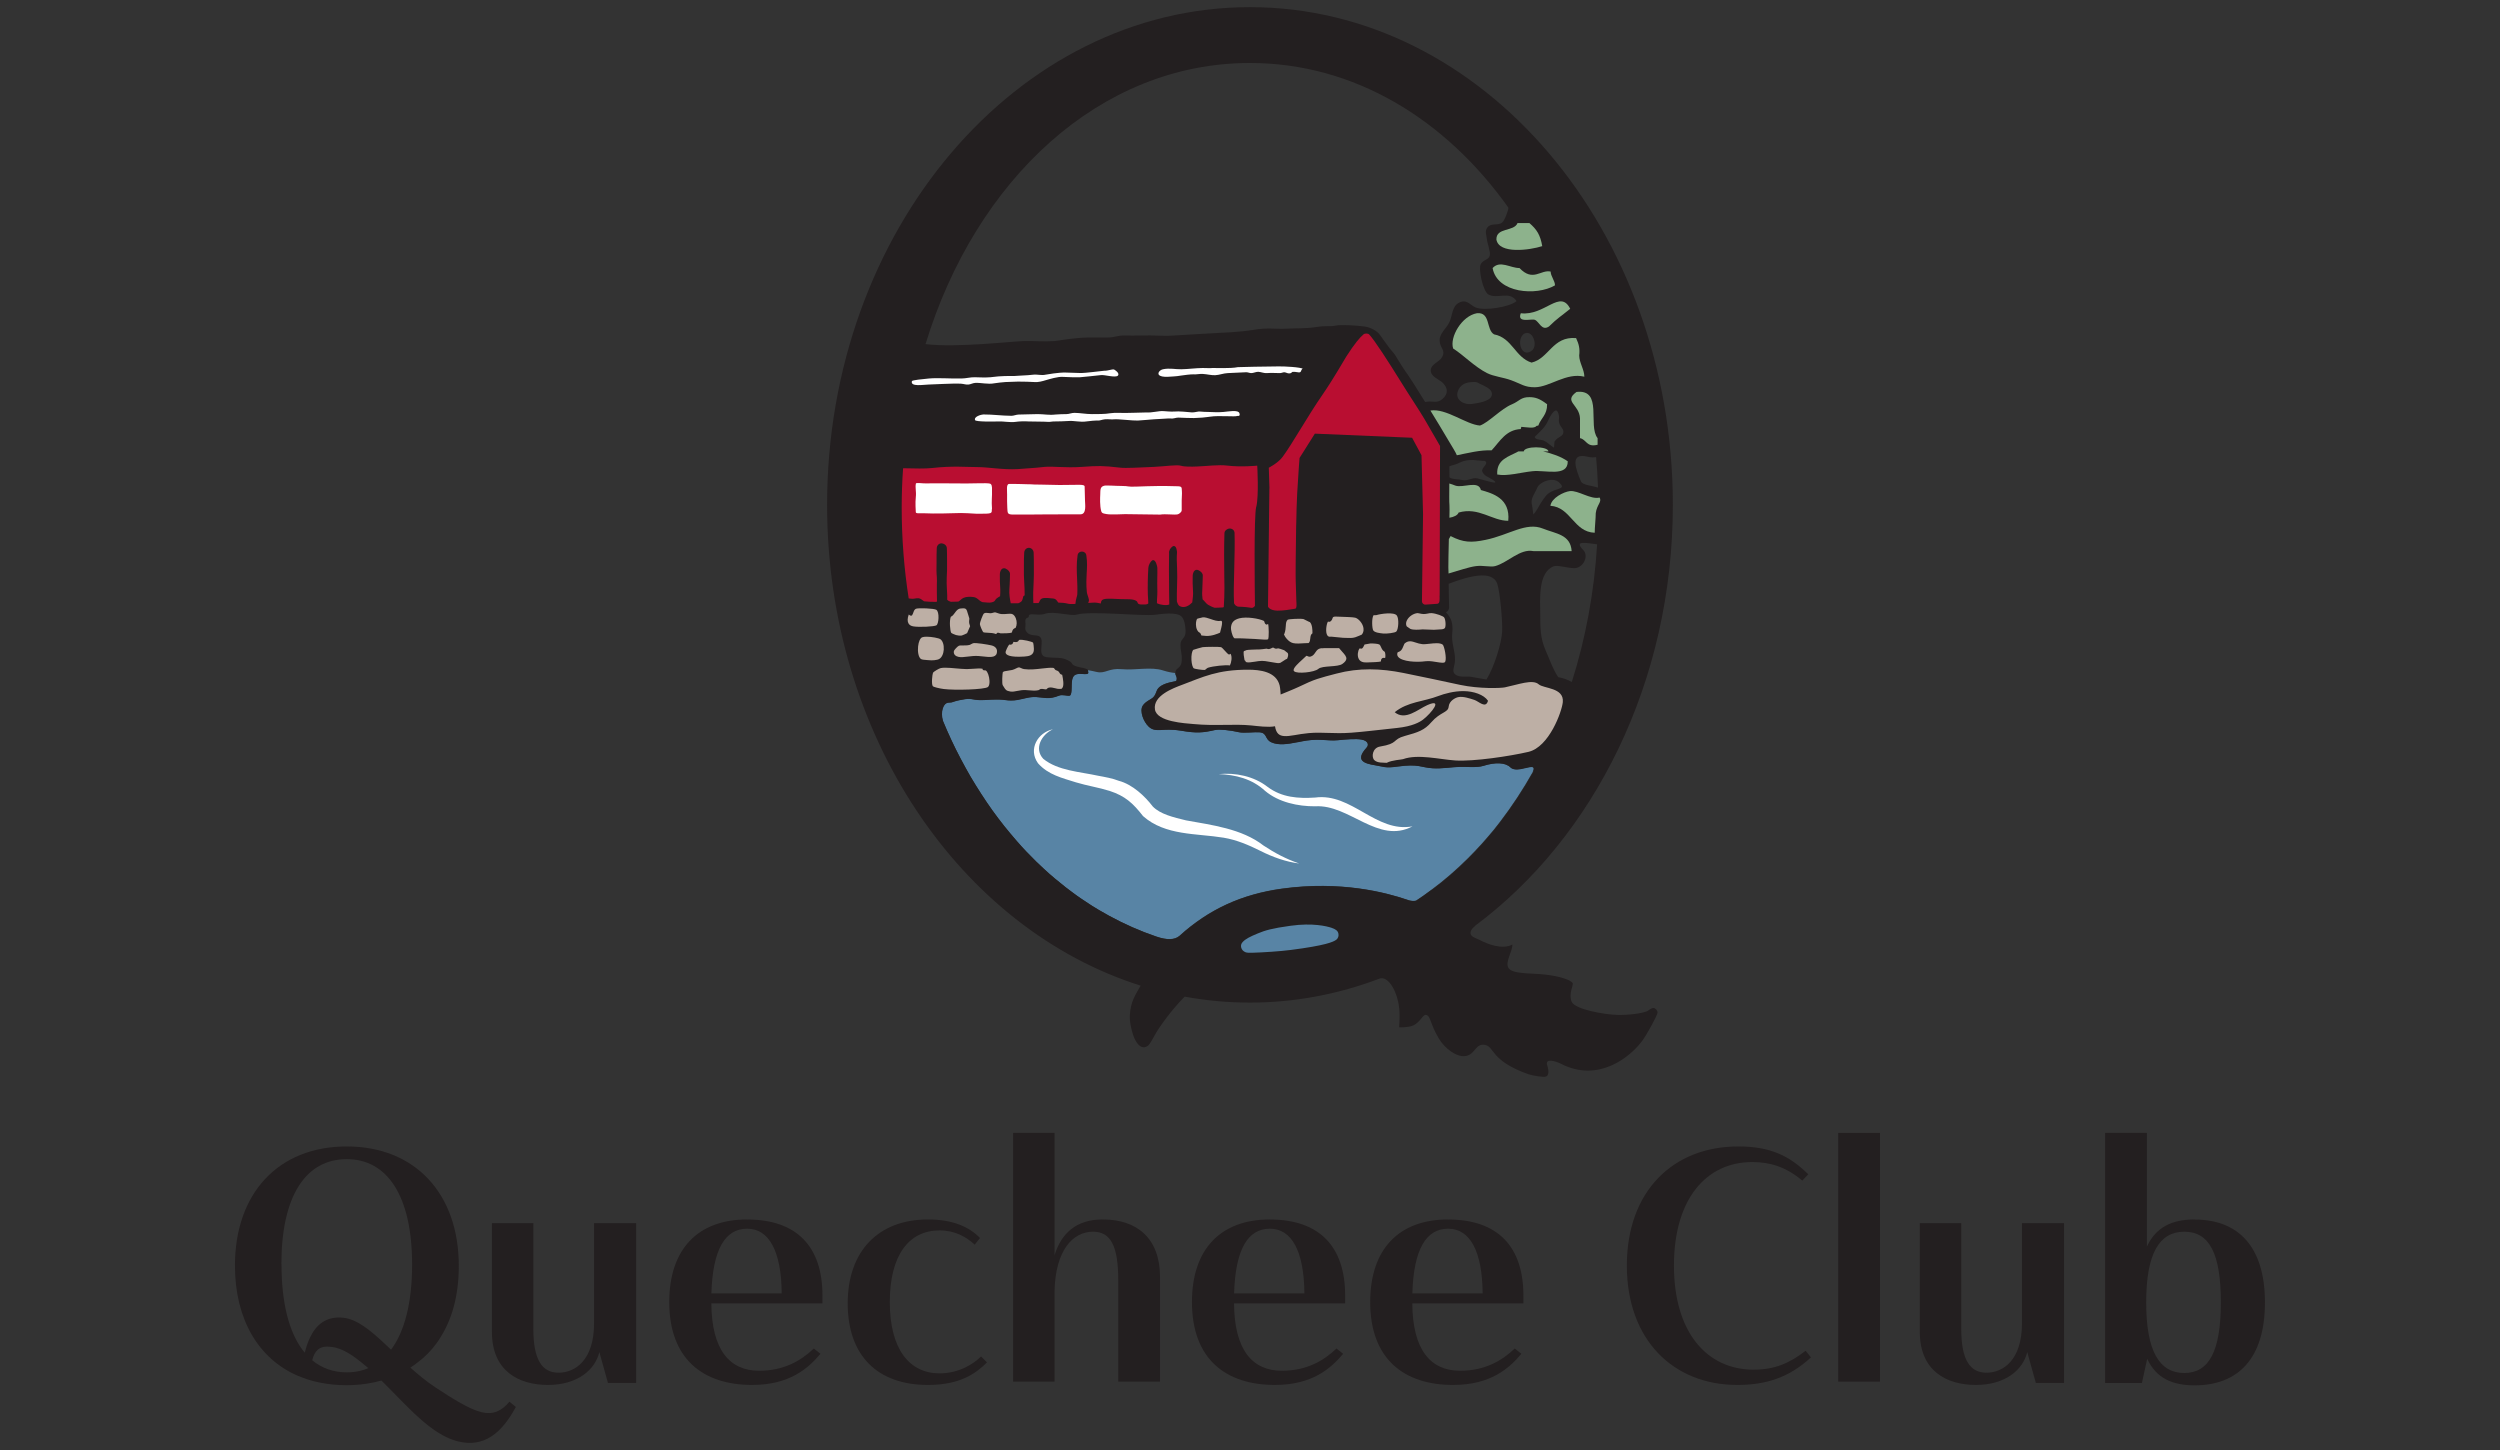 <?xml version="1.0" encoding="UTF-8"?><svg id="Layer_1" xmlns="http://www.w3.org/2000/svg" viewBox="0 0 500 290"><rect x="0" y="0" width="500" height="290" fill="#333333" stroke="none"/><defs><style>.cls-1{fill:#fff;}.cls-2{fill:#bdafa5;}.cls-3{fill:none;}.cls-4,.cls-5{fill-rule:evenodd;}.cls-4,.cls-6{fill:#b90e31;}.cls-5{fill:#8db28c;}.cls-7{fill:#231f20;}.cls-8{fill:#5884a5;}</style></defs><path class="cls-8" d="M302.07,153.47c-.98-1-3.04-1.07-5.43-.31-1.26,.4-3.38,.18-4.73,.2-1.48,.03-3.54,.4-5.4,.28-2.36-.13-2.74-.94-7.03-.34-2.56,.37-2.8,0-4.43-.25-2.3-.37-4.08-.98-1.77-3.51,.56-.61,.28-1.41-1.01-1.64-1.1-.2-3.16-.03-4.73,.13-1.99,.19-3.51-.34-6.25,.07-.56,.09-1.14,.19-1.73,.32-.04,0-.09,.01-.12,.01-1.84,.37-3.78,.69-5.23,0-1.33-.63-.72-1.87-2.39-1.99-.82-.07-3.07,.2-4,0-1.98-.45-4-.63-4.84-.45-2.43,.56-3.69,.67-6.82,.13-3.69-.61-5.03,.51-6.44-.8-1.05-.98-1.86-3.1-1.21-4.17,.59-.94,1.71-1.24,2.17-1.76,.75-.85,.38-1.55,1.58-2.27,1.27-.76,2.93-.78,3-1,.23-.79-.21-.95-.22-1.52-.64-.06-1.4-.18-2.43-.51-2.41-.79-5.55,0-8.23-.25-2.68-.26-3.28,.95-5.01,.56-.54-.13-1.16-.26-1.8-.37,.01,.01,.01,.03,.01,.04-.03,.26,.23,.6-.18,.69-.66,.16-1.21-.16-2.15,.09-.89,.23-.91,1.43-.94,2.14-.01,.42,.06,2.02-.4,2.12-.45,.12-1.42-.28-2.14,0-1.98,.8-2.93,.38-4.55,.28-1.79-.12-3.18,.72-5.05,.69-1.49-.01-1.23-.35-5.27-.1-2.25,.15-2.46-.41-3.95-.16-3.15,.53-1.96,.64-3.26,.69-1.05,.03-1.67,1.83-1.13,3.64,1.07,2.59,2.24,5.11,3.53,7.54,.34,.63,.67,1.24,1,1.86,.64,1.19,1.33,2.34,2.03,3.47,.35,.59,.72,1.16,1.08,1.71,.73,1.13,1.48,2.24,2.25,3.32,.78,1.07,1.57,2.14,2.39,3.16,.82,1.02,1.67,2.03,2.52,3.01,1.23,1.42,2.53,2.78,3.86,4.08,.51,.5,1.02,.98,1.55,1.46,.7,.66,1.42,1.29,2.15,1.9s1.48,1.21,2.22,1.8c.42,.34,.86,.67,1.3,.98,.57,.44,1.16,.85,1.76,1.26,.51,.35,1.04,.7,1.57,1.04,.44,.31,.89,.59,1.35,.85,.37,.23,.75,.47,1.13,.67,.51,.31,1.02,.6,1.55,.88,3.03,1.65,6.19,3.06,9.48,4.17,2.11,.72,3.64,.67,4.6-.15,5.88-5.33,12.48-8.33,20.49-9.44,11.77-1.62,20.81,.76,25.16,2.25l.25,.09c.51,.13,.97,.16,1.42,.06,.98-.64,1.96-1.33,2.91-2.05l.22-.16c2.56-1.9,4.98-4.01,7.26-6.28,.45-.45,.91-.92,1.35-1.38,.44-.47,.86-.92,1.29-1.39,.01-.01,.03-.03,.04-.04,.44-.48,.86-.97,1.27-1.45,.86-.98,1.68-1.99,2.46-3.03,2.39-3.12,4.57-6.44,6.54-9.94,.01-.06,.01-.09,.04-.16,.91-2.21-3.13,.61-4.55-.8Z"/><path class="cls-7" d="M330.71,201.61c-.5-.04-.92,.47-1.33,.64-1.04,.42-3.51,.79-5.94,.73-2.44-.06-8.42-1.07-9.1-2.62-.7-1.55,.42-3.38,.19-3.75-.38-.59-2.41-1.36-5.65-1.71-2.85-.31-6.66-.03-7.26-1.45-.53-1.26,.92-3.25,.85-4.54-1.96,1.07-4.95-.07-6.47-.89-.5-.25-.95-.38-1.41-.66-.86-.54-.48-1.46,.35-2.09,.09-.07,.1-.1,.1-.13,23.72-17.65,39.53-48.77,39.53-84.17,0-54.88-37.95-99.54-84.58-99.54s-84.57,44.65-84.57,99.54c0,45.99,26.65,84.78,62.71,96.16-.94,1.7-2.06,3.13-2.17,6.09-.04,1.51,.57,3.92,1.17,4.92,.45,.78,1.24,1.83,2.41,1.04,.44-.29,1.05-1.51,1.38-2.09,.86-1.61,3.53-5.3,6.02-7.76,4.26,.78,8.61,1.19,13.04,1.19,9,0,17.68-1.68,25.83-4.76h.01c1.76-.79,3.89,2.61,4.08,6.67,.06,1.3-.07,3.04-.07,3.04,0,0,1.81,.07,2.82-.38,1.39-.64,1.95-2.22,2.53-2.12,1.01,.19,.72,1.62,2.61,4.77,1.16,1.93,3.56,3.82,5.43,3.45s1.87-2.59,3.81-2.2c1.93,.4,1.01,3.15,8.69,5.87,.72,.25,3.13,.66,3.45,.45,.89-.28,.39-1.87,.26-2.3-.42-1.43,1.73-.79,2.77-.25,7.51,3.86,13.89-1.38,16.28-4.64,.92-1.26,2.99-5.01,3.04-5.62-.03-.45-.44-.88-.83-.91Zm-13.26-110.28c.73,.18,1.3,.18,1.77,.09,.18,2.02,.31,4.05,.38,6.1-1.13-.38-3.09-.48-3.41-1.24-1.04-2.47-2.31-5.81,1.26-4.95Zm-.81,18.66c-1.95-1.98,.56-1.39,2.78-1.13-.57,9.57-2.3,18.85-5.06,27.54-.86-.5-1.77-.79-2.71-.97-1.07-1.54-1.7-3.5-2.47-5.22-1.13-2.53-1.13-4.62-1.13-7.38s-.53-8.33,2.69-9.57c.73-.29,2.74,.35,4.1,.37,1.73,.04,3.04-2.37,1.8-3.64Zm-9.97-7.11l-.25-1.79c-.41-1.35,.48-2.24,1.04-3.56,.51-1.19,3.09-2.17,4.29-1.1,1.77,1.58-.51,1-2.2,2.36-.48,.4-1.16,1.45-1.46,1.93-.38,.61-.86,1.65-1.42,2.15Zm.66-15.88c.23-.23,.47-.48,.72-.72,.73-.72,1.2-1.3,1.62-2.25,.19-.44,.97-2.01,1.58-1.93,.35,.04,.63,1.14,.56,1.52-.25,1.39,.7,1.87,.83,2.46,.26,1.32-1.05,1.1-1.74,2.24l-.1,1.21c-.72-.4-1.27-1.04-1.99-1.39-.45-.23-1.36-.15-1.73-.5-.26-.26-.04-.37,.25-.64Zm-2.56-20.23c1.73-1,2.85,2.22,1.68,3.28-2.11,1.79-3.29-2.01-1.68-3.28ZM250,12.6c20.75,0,39.05,11.17,51.68,28.93-.01,.19-.03,.35-.07,.48-.2,.63-.67,2.06-1.17,2.49-.85,.69-2.2,.04-2.93,.95-.6,.73-.22,1.52-.15,2.3,.07,.79,.79,2.68,.6,3.34-.25,.94-1.29,.82-1.79,1.7-.57,.97,.45,5.46,1.46,6.07,1.79,1.08,4.26-.8,5.68,1.36-1.36,1.2-6.43,1.99-8.15,1.29-1.17-.48-1.77-1.77-3.35-.97-1.43,.72-1.33,2.62-1.92,3.88-.57,1.26-1.98,2.2-1.96,3.66,0,1.54,1.27,1.89,.5,3.32-.53,1-2.18,1.36-2.28,2.61-.1,1.33,1.79,1.9,2.43,2.58,1.01,1.04,1.1,2.15-.07,3.19-1.08,.95-1.86,.4-3.1,.56-.15,.01-.26,.04-.38,.06-1.73-2.81-3.19-5.09-3.38-5.33-.45-.54-2.24-3.37-2.42-3.72-.25-.51-.88-1.13-1.29-1.68-.47-.66-1.65-2.22-1.86-2.56-.57-.94-2.03-1.65-3.18-1.81-1.77-.23-4.68-.4-5.8-.18-1.39,.28-1.51-.09-4.08,.32-1.77,.28-3.95,.19-5.55,.29-2.41,.13-3.97-.25-6.72,.23-2.75,.48-6.7,.6-6.7,.6l-9.26,.54c-2.09,.19-4.04-.1-6.57,0-1.17,.04-2.36,.01-3.29,0-1.45-.01-1.92,.34-3.07,.4-1.14,.04-4.16-.1-6.37,.12-2.2,.2-3.85,.53-4.6,.59-1.98,.15-3.7-.03-5.96,0-2.2,.01-13.64,1.39-19.82,.61,10.05-32.89,34.89-56.22,64.88-56.22Zm40.45,114.06c.18-1.89-.1-3.01-1.26-4.19,.37-.18,.63-.54,.63-.98,0,0-.04-2.44-.09-4.73,3.86-1.48,8.75-2.88,9.72,0,.59,1.74,1.08,7.74,.98,9.56-.13,2.33-1.54,6.98-3.13,9.57-1.17-.15-2.62-.48-3.15-.54-1.08-.12-2.3,.2-3.16-.51-.69-.59-.03-1.64,.01-2.72,.07-1.98-.75-3.41-.56-5.46Zm5.2-34.57c.67,.1,1.29,.09,1.29,.09,1,.51-.81,1.41-.48,2.14,.41,.92,1.19,1.05,1.95,1.55,2.25,1.45-1.87,.04-2.96-.2-.98-.22-1.98,.6-2.96,.34-.78-.2-1.76-.09-2.44-.44-.07-.03-.1-.07-.16-.12,0-.8-.02-1.54-.02-2.17,.31-.19,.73-.23,1.3-.42,.86-.28,1.76-1.16,4.48-.76Zm-3.89-14.27c.69-1.3,2.09-1.45,3.41-1.41l.38,.12c.94,.59,3.15,1.14,2.8,2.56-.32,1.23-2.93,1.55-3.97,1.7-1.76,.23-3.7-.97-2.62-2.97Zm-5.39,100.12l-.22,.16c-.95,.72-1.93,1.4-2.91,2.05-.45,.1-.91,.07-1.42-.06l-.25-.09c-4.35-1.49-13.39-3.88-25.16-2.25-8.01,1.11-14.61,4.11-20.49,9.44-.95,.82-2.49,.86-4.6,.15-3.29-1.11-6.45-2.52-9.48-4.17-.53-.28-1.04-.57-1.55-.88-.38-.2-.76-.44-1.13-.67-.45-.26-.91-.54-1.35-.85-.53-.34-1.05-.69-1.57-1.04-.6-.41-1.19-.82-1.76-1.26-.44-.31-.88-.64-1.3-.98-.75-.59-1.49-1.19-2.22-1.8s-1.45-1.24-2.15-1.9c-.53-.48-1.04-.97-1.55-1.46-1.33-1.3-2.63-2.66-3.86-4.08-.85-.98-1.7-1.99-2.52-3.01-.82-1.02-1.61-2.09-2.39-3.16-.78-1.08-1.52-2.2-2.25-3.32-.37-.56-.73-1.13-1.08-1.71-.7-1.13-1.39-2.28-2.03-3.47-.32-.61-.66-1.23-1-1.86-1.29-2.43-2.46-4.95-3.53-7.54-.54-1.81,.07-3.62,1.13-3.64,1.3-.04,.12-.16,3.26-.69,1.49-.25,1.7,.31,3.95,.16,4.04-.25,3.78,.09,5.27,.1,1.87,.03,3.26-.8,5.05-.69,1.62,.1,2.58,.53,4.55-.28,.72-.28,1.68,.12,2.14,0,.45-.1,.38-1.7,.4-2.12,.03-.7,.04-1.9,.94-2.14,.94-.25,1.49,.07,2.15-.09,.41-.09,.15-.42,.18-.69,0-.01,0-.03-.01-.04-.09-.6-2.9-.48-3.26-1.42-.15-.37-1.14-.75-1.42-.85-.91-.31-1.6-.18-3.22-.31-.67-.06-1.14-.12-1.38-.79-.2-.56,.06-1.95,0-2.55-.18-1.64-1.79-.63-2.81-1.54-.79-.72-.29-1.24-.45-2.21-.07-1.1,.75-.67,.69-1.11-.1-.89,1.82-.01,3.26-.53,1.67-.59,5.06,.51,6.28,.18,2.91-.82,13.08,.37,15.82,.01,.86-.1,4.36-.67,5.27,.45,.51,.63,.69,1.77,.73,2.75,.07,1.61-1.02,1.57-1.02,2.71,0,1.71,.31,1.51,.25,3.22-.04,1.57-1.08,1.46-1.24,2.2-.03,.13-.04,.25-.03,.35,.01,.57,.45,.73,.22,1.52-.07,.22-1.73,.23-3,1-1.2,.72-.83,1.42-1.58,2.27-.45,.51-1.58,.82-2.17,1.76-.64,1.07,.16,3.19,1.21,4.17,1.4,1.32,2.75,.19,6.44,.8,3.13,.54,4.39,.42,6.82-.13,.85-.18,2.87,0,4.84,.45,.92,.2,3.18-.07,4,0,1.67,.12,1.05,1.36,2.39,1.99,1.45,.69,3.38,.37,5.23,0,.03,0,.07-.01,.12-.01,.59-.13,1.17-.23,1.73-.32,2.74-.41,4.26,.12,6.25-.07,1.57-.16,3.63-.34,4.73-.13,1.29,.23,1.57,1.02,1.01,1.64-2.31,2.53-.53,3.15,1.77,3.51,1.64,.25,1.87,.61,4.43,.25,4.29-.6,4.67,.2,7.03,.34,1.86,.12,3.92-.25,5.4-.28,1.35-.03,3.47,.19,4.73-.2,2.39-.76,4.45-.69,5.43,.31,1.42,1.42,5.46-1.41,4.55,.8-.03,.07-.03,.1-.04,.16-1.98,3.5-4.16,6.82-6.54,9.94-.78,1.04-1.6,2.05-2.46,3.03-.41,.48-.83,.97-1.27,1.45-.01,.01-.03,.03-.04,.04-.42,.47-.85,.92-1.29,1.39-.44,.45-.89,.92-1.35,1.38-2.28,2.27-4.7,4.38-7.26,6.28Z"/><path class="cls-8" d="M267.22,187.97c-.57,.42-2.14,1.13-9.07,2.02-2.12,.28-5.63,.5-7.69,.56-.6,.02-1.12,0-1.37-.11-.43-.18-.76-.5-.86-.97-.09-.38,.01-.76,.31-1.07,.56-.61,1.46-1.07,3.01-1.71,1.45-.61,2.91-1.04,6.59-1.54,4.42-.61,7.17,.09,8.14,.4,.86,.29,1.26,.6,1.39,1.11,.13,.5-.03,1-.44,1.32Z"/><g><path class="cls-5" d="M314.32,110.22h-7.65c-2.68-.53-5.09,2.3-7.64,3-.89,.25-2.42-.18-3.82,0-1.43,.18-3.42,.88-5.5,1.48-.03-.47-.03-.88-.04-1.19-.01-.89,.04-3.25,.1-5.69h0c.13-.19,.25-.4,.35-.61,2.55,1.32,4.14,1.35,7,.76,4.74-.98,8.08-3.63,11.47-2.25,2.58,1.04,5.53,1.16,5.74,4.51Z"/><path class="cls-5" d="M309.42,80.85c.03,2.15-1.23,2.75-1.76,4.26-.1,.03-.22,.04-.34,.06-.44,.6-1.87,.28-3.04,.2-.06,.12-.12,.26-.12,.44-3,.15-4.19,2.49-5.84,4.26-2.3-.1-4.65,.53-6.94,.98h-.01c-.23-.61-.98-1.76-1.84-3.22-1-1.7-2.24-3.76-3.45-5.72,3.13-.51,7.14,2.8,9.91,3,1.74-.6,4.23-3.37,6.42-4.26,1.46-.61,1.74-1.45,3.5-1.42,1.16,.01,2.03,.29,3.51,1.42Z"/><path class="cls-5" d="M301.66,104.16c-3.22,.03-5.91-2.82-9.94-1.65-.18,.54-.94,.89-1.84,1.04,.03-1.29,.04-2.25,.01-2.49-.07-.67-.04-2.5-.03-4.36,.42,.12,.82,.26,1.21,.42,1.54,.54,4.64-1.13,5.11,.89,2.31,.66,5.91,1.64,5.47,6.15Z"/></g><g><path class="cls-7" d="M118.81,264.72c0,7.23-3.72,9.82-7.1,9.82s-5.04-2.72-5.04-8.76v-21.16h-8.29v21.76c0,7.83,5.37,10.61,11.21,10.61s9.42-2.98,10.28-6.57l1.72,6.17h5.64v-31.97h-8.42v20.1Z"/><path class="cls-7" d="M149.44,243.89c-9.82,0-15.59,5.9-15.59,16.52,0,11.41,6.77,16.58,16.58,16.58,7.5,0,11.21-3.32,13.66-6.23l-1.33-1.06c-2.65,2.52-6.04,4.45-10.94,4.45-5.9,0-9.49-4.18-9.55-13.47h22.22v-1.59c0-9.68-5.04-15.19-15.06-15.19Zm-7.16,14.79c.27-8.89,2.78-12.94,7.16-12.94s6.83,4.51,6.9,12.94h-14.06Z"/><path class="cls-7" d="M187.91,274.67c-6.03,0-9.95-4.84-9.95-14.26s3.85-14.33,9.95-14.33c3.12,0,5.37,1.33,7.03,2.85l1.06-1.33c-2.12-2.19-5.37-3.71-10.41-3.71-9.88,0-16.05,6.3-16.05,16.78s5.97,16.32,16.05,16.32c6.3,0,9.49-2.19,11.81-4.51l-1.19-1.19c-1.53,1.53-4.45,3.38-8.29,3.38Z"/><path class="cls-7" d="M220.53,243.89c-5.37,0-8.29,2.85-9.62,7.16v-24.48h-8.29v49.75h8.29v-18.17c.2-8.09,3.65-11.81,7.7-11.81,3.45,0,5.04,2.72,5.04,9.68v20.3h8.36v-20.89c0-7.76-4.58-11.54-11.47-11.54Z"/><path class="cls-7" d="M253.98,243.89c-9.82,0-15.59,5.9-15.59,16.52,0,11.41,6.77,16.58,16.58,16.58,7.5,0,11.21-3.32,13.66-6.23l-1.33-1.06c-2.65,2.52-6.04,4.45-10.94,4.45-5.9,0-9.49-4.18-9.55-13.47h22.22v-1.59c0-9.68-5.04-15.19-15.06-15.19Zm-7.16,14.79c.27-8.89,2.78-12.94,7.16-12.94s6.83,4.51,6.9,12.94h-14.06Z"/><path class="cls-7" d="M289.63,243.89c-9.82,0-15.59,5.9-15.59,16.52,0,11.41,6.77,16.58,16.58,16.58,7.5,0,11.21-3.32,13.66-6.23l-1.33-1.06c-2.65,2.52-6.04,4.45-10.94,4.45-5.9,0-9.49-4.18-9.55-13.47h22.22v-1.59c0-9.68-5.04-15.19-15.06-15.19Zm-7.16,14.79c.27-8.89,2.78-12.94,7.16-12.94s6.83,4.51,6.9,12.94h-14.06Z"/><path class="cls-7" d="M350.78,273.94c-9.49,0-15.99-7.56-15.99-20.83s6.43-20.7,15.66-20.7c3.51,0,6.7,.93,10.01,3.71l1.2-1.26c-3.71-3.65-7.5-5.57-14-5.57-13,0-22.29,8.89-22.29,23.82s9.35,23.88,22.09,23.88c5.71,0,10.35-1.46,14.73-5.51l-1.06-1.33c-3.25,2.52-6.24,3.78-10.35,3.78Z"/><rect class="cls-7" x="367.64" y="226.58" width="8.36" height="49.75"/><path class="cls-7" d="M404.39,264.72c0,7.23-3.72,9.82-7.1,9.82s-5.04-2.72-5.04-8.76v-21.16h-8.29v21.76c0,7.83,5.37,10.61,11.21,10.61s9.42-2.98,10.28-6.57l1.72,6.17h5.64v-31.97h-8.42v20.1Z"/><path class="cls-7" d="M438.93,243.89c-4.51,0-7.76,1.53-9.55,5.44v-22.75h-8.36v50.02h7.36l1.06-4.84c1.79,3.85,4.98,5.31,9.49,5.31,8.69,0,14.06-5.37,14.06-16.58s-5.37-16.58-14.06-16.58Zm-2.06,30.71c-4.98,0-7.63-4.31-7.63-14.13s2.65-14.13,7.63-14.13,7.3,4.31,7.3,14.13-2.39,14.13-7.3,14.13Z"/><path class="cls-7" d="M96.26,282.42c-2.36-.56-5.7-2.65-9.17-4.94-1.8-1.19-3.45-2.56-5.01-3.95,.73-.48,1.24-.88,1.52-1.1,1.34-1,2.58-2.25,3.67-3.72v-.02c.27-.33,.51-.69,.73-1.07,2.27-3.52,3.76-8.24,3.76-14.45,0-14.45-8.75-23.88-22.42-23.88s-22.35,9.37-22.35,23.82c0,10.71,4.67,18.65,12.6,22.06,.56,.22,1.14,.45,1.71,.65,1.42,.47,4.3,1.22,7.94,1.22,2.75,0,5.09-.38,7.05-.93,5.14,5.06,9.92,10.87,15.35,12.18,5.12,1.25,8.68-1.6,11.53-6.9l-1.29-1.05c-1.6,1.94-3.34,2.65-5.63,2.09Zm-39.98-29.58c0-13.8,4.96-21.01,13.07-21.01s13.07,7.35,13.07,21.08c0,7.67-1.51,13.39-4.21,17.03-.38-.36-.78-.74-1.15-1.09-2.96-2.78-5.63-4.99-8.37-5.3-3.41-.38-5.5,1.38-6.74,4.07-.42,.89-.74,1.89-.99,2.92-.18-.22-.36-.42-.52-.65-2.67-3.63-4.14-9.35-4.14-17.05Zm15.87,21.3c-.89,.22-1.83,.33-2.8,.33-2.67,0-4.99-.83-6.91-2.42,.25-.97,.61-1.69,1.16-2.14,.6-.51,1.47-.69,2.69-.53,2.38,.27,4.59,1.91,6.81,3.78,.16,.13,.31,.27,.49,.4,.02,.02,.05,.04,.07,.07-.49,.21-.99,.38-1.52,.51Z"/></g><path class="cls-6" d="M251.24,101.35c-.48,1.95-.29,16.73-.25,19.79-.09,.2-.29,.35-.56,.44h-.01c-.59-.1-1.57-.22-2.85-.25-.26-.1-.47-.23-.57-.38-.09-.1-.13-.2-.19-.29-.1-1.68-.04-4.24,.04-6.94,.06-2.49,.13-5.08,.06-7.13-.01-.44-.34-.89-1-.89h-.01c-.57,.07-1.02,.51-1.01,.95-.1,2.85-.06,5.78-.03,8.62l.03,2.3c.01,1.27-.06,2.56-.13,3.81-.03,.04-.07,.07-.12,.1-.64,.04-1.2,.07-1.71,.07h-.01c-.51-.16-1.01-.42-1.33-.61-.42-.28-.69-.76-1.07-1.07-.07-.56-.12-1.13-.07-1.64,.04-.7,.06-1.27,.07-1.9,.01-.37,.03-.75,.04-1.2,.01-.44-.31-.82-.89-1.1-.1-.04-.21-.07-.31-.07-.59,0-.81,.72-.82,1.16-.03,1.11-.01,1.95,.06,3.06,.06,.63-.03,1.48-.15,2.31-.6,.61-1.49,1.19-2.4,.78-.45-.2-.54-.64-.67-1v-.03c-.03-1,0-1.99,.03-2.97,.04-1.19,.07-2.41,.01-3.62-.07-1.17-.09-2.22-.01-3.28-.1-.97-.41-1.17-.64-1.17-.1,0-.2,.03-.31,.13-.37,.26-.72,.82-.64,1.3-.04,2.14-.04,4.33,0,6.53v1.04c.03,.94,.04,1.84,.04,2.69-.61,.28-1.89,.04-2.34-.18-.04-.03-.1-.06-.13-.1,0-.51,.03-1.08,.07-1.65,.03-.45,.01-.92,0-1.39-.01-.31-.01-.6-.01-.89,0-.4,0-.8,.01-1.2,.01-.63,.03-1.27,.01-1.92-.01-.26-.28-1.54-.83-1.54l-.13,.03-.06,.03c-.42,.28-.76,1-.78,1.48-.12,1.87-.15,3.78-.1,5.4l.06,1.01c.01,.25,.01,.48,.03,.72-.25,.23-.59,.22-1.05,.2-.26,0-.69,.04-.92-.12-.21-.15-.18-.4-.31-.5-.61-.56-2.15-.4-3.06-.44-1.41-.06-3.03-.19-3.63,.04-.51,.2-.45,.5-.53,.83-.47-.1-.91-.19-1.32-.18-.4,.01-.79,.03-1.19,.06,0-.01,0-.03-.01-.04,.09-.15,.15-.31,.15-.48,0-.04-.01-.07-.01-.12-.03-.22-.12-.5-.22-.79-.09-.28-.18-.56-.19-.73-.15-1.55-.09-2.69-.03-3.79,.07-1.11,.13-2.18-.06-3.47-.03-.56-.47-.85-.89-.85s-.86,.29-.88,.82c-.23,1.55-.16,3.13-.09,4.64,.04,1.02,.09,2.06,.04,3.09-.01,.18-.07,.42-.15,.66-.06,.22-.12,.44-.15,.63l-.06,.54s-.03,.07-.06,.1c-.64,.04-1.19,.03-1.54-.07-.5-.13-1.11-.19-1.84-.2-.28-.34-.4-.75-1.04-.82-.6-.04-1.68-.23-2.22,0-.51,.23-.42,.63-.69,.91-.34,.01-.69,.01-1.04,.01-.06-1.51-.03-2.9,.06-4.23,.06-.94,.04-1.84,.04-2.93v-.32c0-.86,0-1.74-.04-2.61-.03-.53-.41-.94-.95-.97-.5,0-.92,.42-.94,.97-.06,.86-.06,1.74-.06,2.61v.32c-.01,1.08-.01,1.99,.06,2.93,.06,.86,.09,1.74,.09,2.68-.42,.16-.25,.37-.42,.78-.13,.31-.09,.37-.45,.6-.12,.07-.25,.15-.4,.2-.47,0-.97,.01-1.51,.01-.18-.85-.34-1.87-.28-2.75,.06-.7,.07-1.27,.1-1.9,0-.35,.01-.75,.03-1.19,.01-.44-.31-.83-.89-1.11-.1-.04-.2-.06-.32-.06-.56,0-.81,.7-.82,1.16-.01,1.1,0,1.93,.09,3.04,.01,.4,0,.88-.04,1.39-.28,.18-.56,.31-.79,.53-.23,.25-.19,.45-.59,.61-.18,.07-.42,.13-.7,.15-.12,0-.22,0-.34-.01-.41-.03-.78-.06-1.1-.09-.76-.26-.97-.92-1.81-1.02-.57-.07-1.39-.1-1.95,.15-.51,.22-.69,.57-1.08,.76-.5,.01-1,.03-1.49,.04-.28-.07-.53-.2-.73-.41v-.94c-.01-.41-.04-.82-.06-1.23-.04-.76-.07-1.55-.03-2.31,.07-.95,.07-1.89,.06-2.91v-.38c0-.85,0-1.7-.04-2.56-.03-.48-.42-.89-1.08-.95-.51,0-.91,.41-.94,.95-.04,.86-.04,1.71-.04,2.58v.37c-.03,1.02-.03,1.96,.06,2.91,.03,.47,.01,.92,0,1.38,0,.28-.01,.59,0,.86v.83c.01,.54,.03,1.11,.03,1.71-.03,.04-.07,.09-.12,.12-.97,0-1.83-.03-2.47-.12-.38-.23-.64-.56-1.08-.61-.1-.01-.23-.01-.38,0-.32,.03-.69,.15-1.02,.1-.22-.01-.4-.04-.59-.06-.92-5.9-1.4-11.97-1.4-18.18,0-2.65,.09-5.27,.28-7.86,2.27,.06,4.52,.1,5.74-.04,4.17-.47,6.88-.19,9.13-.19s5.02,.57,8.09,.4c4.11-.28,3.79-.29,5.34-.44,1.55-.16,4.19,.23,7.46,0,3.28-.23,4.05-.26,7.63,.15,1.07,.15,4.05-.04,6.76-.15,2.44-.12,4.6-.48,5.43-.23,.7,.22,2.12,.2,3.23,.15,1.9-.07,4.29-.4,6.03-.18,2.8,.34,5.99,.01,5.99,.01,0,0,.35,6.04-.19,8.23Z"/><path class="cls-1" d="M225.23,102.82c-.67,0-2.99,.16-3.89,0-.57-.11-.96-.12-1.09-.58-.31-1.08-.23-2.72-.2-3.33,.04-.89-.06-1.54,.76-1.76,.41-.13,2.21,.04,3.54,.04,1.49,0,1.01,.21,2.94,.13,3.05-.12,5.36-.16,8.14-.07,1.1,0,.87,.32,.95,1.03,.05,.45-.04,1.13-.04,1.78,0,.88-.01,1.75,0,1.99,0,.42-.62,.79-.81,.82-.67,.15-2.42-.13-3.49,.05l-6.8-.09Z"/><path class="cls-1" d="M198.38,101.77c-.09,.92,.36,1-3.04,.98-.43-.03-3.03-.21-4.24-.12,0,0-4.3,.15-6.42,.02-.68-.04-1.51,.13-1.52-.22s-.13-1.87,0-2.98c.13-1.19-.16-1.91,.02-2.75,.04-.21,1.38,0,1.98-.02,.57-.01,3.53-.04,5.84,0,2.94,.09,6.4-.16,7.01,.05,.3,.11,.44,.44,.39,1.44,.05,.89-.13,2.08,0,3.59Z"/><path class="cls-1" d="M205.92,96.85c.24,.05,1.69,.07,2.24,.07,1.16,.02,3.45,.09,3.75,.08,3.89,.01,5.09-.25,5.02,.39,0,.65,.07,2.28,.07,2.77,0,.63,.36,2.69-.88,2.7-1.13,0-1.72,0-6.97,.02-1.27-.02-1.74,.05-3.79,.03-.74-.01-1.55,0-2.73,0s-1.11-.29-1.17-1.32c-.04-.73-.06-1.94-.04-2.69,.01-.84-.2-2.08,.39-2.11,.65-.04,4.1,.07,4.1,.07Z"/><path class="cls-4" d="M287.91,119.13c0,.6,.14,1.58-.45,1.63l-2.32,.16c-.41,.05-.75-.27-.75-.67l.22-17.42-.31-11.78-1.88-3.5-19.45-.82-3.06,4.86s-.2,2.38-.39,5.77c-.03,.31-.03,.64-.06,.97,0,.09-.02,.2-.02,.31-.09,1.85-.16,3.92-.19,6.02,0,.19,0,.35-.02,.52v.02c-.08,4.91-.13,10.08-.09,10.84,.05,1.4,.11,3.01,.13,4.19,.02,.36,.14,1.44-.22,1.51-.88,.14-2.41,.42-3.58,.39-1.63-.05-1.87-.82-1.87-.82l.19-16.03v-.25l.08-6.65v-.3l.02-.53-.13-4.01s1.83-.91,2.76-2.16c2.07-2.82,4.89-7.97,8-12.47,2.37-3.45,4.2-6.77,4.75-7.62,1.66-2.59,2.76-3.87,3.44-4.42,.3-.24,.93-.2,1.13,.03,1.13,1.21,3.81,5.39,6.57,9.83,.94,1.55,3.61,5.58,4.49,7.09,2.57,4.41,3.11,5.38,3.11,5.38l-.08,29.94Z"/><path class="cls-1" d="M210.62,145.84c-2.34,1.06-3.87,3.91-1.95,5.94,2.92,2.37,7.34,2.57,10.96,3.37,1.26,.23,2.94,.53,4.13,1.01,2.76,.73,5.24,3.1,6.78,5.12,1.49,1.56,4.14,2.18,6.65,2.79,5.15,.94,11.17,1.66,15.5,5.03,2.24,1.49,4.58,2.73,7.16,3.6-2.69-.33-5.34-1.3-7.76-2.52-2.38-1.19-4.75-2.2-7.36-2.64-5.41-.89-11.69-.38-16.12-4.32-2.05-2.63-3.6-4.02-6.66-5.03-2.17-.69-4.57-1.05-6.76-1.72-2.73-.87-5.55-1.5-7.59-3.82-2.02-2.81-.03-6.18,3.01-6.8h0Z"/><path class="cls-1" d="M243.65,154.83c3.46-.35,7.13,.4,9.9,2.57,2.83,2.1,6.05,2.33,9.49,2.11,7.29-.99,12.2,7.11,19.46,5.76-6.9,3.65-12.63-4.45-19.48-4.01-3.41,.02-7.31-.8-10.01-3.09-2.6-2.4-5.89-3.24-9.35-3.35h0Z"/><path class="cls-1" d="M247.89,82.66c.24,.7-.43,.51-.43,.52-.32,.24-3.67-.13-5.45,.16-.24,.05-1.27,.14-1.56,.18-.29,.03-1.45,.08-1.65,.09-.47,.01-2.41-.05-3.11-.09-.43-.03-1.03,.27-1.56,.17-.27-.05-2.51,.16-3.38,.17-.46,.02-2.53,.23-3.2,.25-.85,.05-4-.33-4.68-.25-.54,.07-1.29-.06-1.89,0-.56,.05-1.02,.29-1.4,.25-.32-.03-1.75,.08-2.34,.18-1.14,.19-2.48-.19-3.54-.09-.48,.05-2.31,.09-2.86,.09-.41-.02-.87,.14-1.3,.08-.35-.05-3.54-.06-3.81-.08-.83-.06-1.95-.02-2.59,.08-1.13,.17-2.41-.14-3.54-.08-.81,.03-4.47,.09-4.59-.27-.27-.7,1.22-1.11,1.64-1.13,2.11,0,3.53,.25,5.64,.27,.47,0,.97-.25,1.46-.25,1.25-.01,2.53-.08,3.81-.09,1.15,0,2.31,.24,3.47,.09,.45-.06,1.92-.09,2.25-.09,.53,.01,1.08-.27,1.64-.25,1.16,.02,2.29,.25,3.46,.25,.97,0,2.75,.01,3.64-.17,.24-.05,1.3-.11,1.64-.08,1.41,.09,5.28-.11,5.55-.08,1.24,.08,2.45-.33,3.46-.27,.24,.01,1.57,.14,2.08,.09,1.18-.11,2.7,.11,3.64,.17,.57,.03,1.24-.24,1.64-.17,.33,.05,1.3,.08,1.65,.08,.98,.03,1.87,.1,3.03,0,.85-.06,2.94-.51,3.19,.27Z"/><path class="cls-1" d="M222.79,73.89c.1,.03,1.24,.73,.79,1.23-.47,.51-2.77-.24-3.48-.09-.26,.05-3.85,.4-4.2,.43-.2,.02-2.34-.01-3.26-.08-1.08-.09-2.73,.45-3.56,.68-.55,.17-1.47,.43-2.21,.35-.35-.03-2.53-.11-3.26-.09-.49,.02-2.15,.08-2.53,.09-.38,.01-1.89,.19-2.22,.25-1.22,.25-2.65-.14-3.8-.08-.49,.02-.93,.29-1.35,.33-.51,.06-.92-.13-1.5-.17-1.57-.1-5.73,.17-6.5,.17-.95,.01-3.68,.52-3.33-.68,.06-.21,2.15-.41,3.4-.53,1.85-.17,4.34,.05,6.5,0,.94-.01,1.83-.28,2.69-.25,1.03,.03,2.08,.08,3.1,0,.31-.03,1.4-.14,1.59-.17,.38-.05,2.23-.11,2.85-.08,.55,.02,1.21-.08,1.82-.09,.61-.02,1.95-.11,2.3-.17,.73-.11,1.69,.19,2.46,0,.22-.05,2.79-.48,4.04-.43,.66,.03,2.55,.08,2.85,.09,1.06,.05,4.52-.45,4.85-.45,.78,.03,1.54-.35,1.98-.25Z"/><path class="cls-1" d="M260.61,73.77c-.38-.08-.3,.57-.61,.68-.29,.11-.93-.15-1.47-.08-.08,0-.29,.23-.35,.25-.67,.2-.83-.14-1.31-.17-.26-.01-.56,.17-.88,.17-.93-.02-1.82-.06-2.61,0-.59,.05-1.15-.23-1.74-.26-.46,0-.96,.26-1.39,.26-.35,0-.72-.2-1.05-.17-.42,.03-2.86,.14-3.64,.17-.86,.03-1.71,.39-2.52,.42-.8,.03-1.61-.2-2.44-.25-.69-.05-1.39,.14-2,.08-.3-.03-1.92,.16-2.44,.25-.43,.09-1.04,.14-1.49,.17-.75,.04-1.52,.15-2.25,0-1.31-.28-.62-1.27,.18-1.44,1.36-.28,2.47,.03,3.66,0,1.39-.02,2.78-.23,4.26-.25,.75,0,1.42,.06,2,0,.38-.03,3.56,.14,5.05-.17,.25-.04,5.88-.13,8.1-.15,1.07-.03,4.49,.14,4.95,.5Z"/><path class="cls-5" d="M308.45,49.24c-.39-2.27-1.1-3.36-2.57-4.63-.47,0-1.89,0-2.37,0-.7,1.77-4.29,.82-4.23,3.3,.52,2.97,6.7,2.11,9.16,1.32Z"/><path class="cls-5" d="M311,57.07c0-.91-.87-1.85-.87-2.76-2.01-.43-3.52,2.14-6.23-.7-1.86,0-3.9-1.62-5.38,0,.9,5.02,8.74,5.65,12.48,3.46Z"/><path class="cls-5" d="M304.16,62.65c-.83,2.06,2.12,1.03,2.82,1.32,.88,.36,1.36,2.31,2.82,1.32,1.72-1.69,2.36-2,4.24-3.53-2-4.03-5.09,1.46-9.88,.89Z"/><path class="cls-5" d="M297.44,74.63c1.26,.65,3.25,.85,4.77,1.41,2.06,.75,2.7,1.43,4.77,1.41,2.98-.03,6.27-3,9.89-2.11,0-1.41-1.03-2.83-1.03-4.24,.15-1.34-.03-2.21-.62-3.48-4.72-.41-5.4,4.07-8.91,4.9-3.3-1.05-3.85-4.95-7.5-5.65-1.61-.92-.67-4.48-3.41-4.23-3.09,.55-5.5,4.83-4.77,7.06,2.06,1.3,4.23,3.62,6.81,4.94Z"/><path class="cls-5" d="M315.3,78.39c-2.68,1.94,.59,2.5,.7,5.28v3.96c1.34,.28,1.28,1.89,3.52,1.32v-1.32c-2.01-2.51,1.14-9.86-4.23-9.24Z"/><path class="cls-5" d="M304.74,90.28h-1.06c-1.92,1.06-4.43,1.57-4.23,4.62,1.97,.39,4.6-.4,7.05-.66,2.59-.27,7.09,1.21,7.05-1.98-1.34-.94-3.06-1.53-4.93-1.98h1.07c-.1-1.09-4.84-1.09-4.94,0Z"/><path class="cls-5" d="M313.97,98.22c-1.23,.15-3.67,1.37-3.89,2.94,4.08,.26,4.66,5.25,8.86,5.39,0-.98,.21-2.94,.21-3.92,.21-1.7,1.3-2.26,.76-3.12-1.77,.45-4.27-1.48-5.94-1.29Z"/><path class="cls-3" d="M250.99,121.14c-.09,.2-.29,.35-.56,.44"/><path class="cls-2" d="M256.85,126.8s-.03,.06-.06,.07c.1,.35,.84,1.52,1.83,1.75,.57,.15,1.64,.07,2.34,.02,.43-.03,.64-.04,.77-.03,.26-.24,.29-.58,.33-.95,.04-.39,.08-.79,.43-1,0-.04,0-.09,0-.14,0-.44-.01-1.59-.5-2.09-.11-.03-.32-.13-.89-.42-.18-.09-.34-.17-.38-.19-.59-.15-2.96-.02-3.19,.13-.31,.29-.34,.71-.37,1.24-.03,.47-.06,1-.3,1.6Z"/><path class="cls-2" d="M252.47,132.18c.4,0,.78,.07,1.12,.13,.21,.04,.42,.08,.6,.1,.2,.03,.4,.07,.6,.1,.47,.09,.92,.18,1.27,.06,.08-.03,.33-.19,.54-.34,.46-.31,.68-.45,.82-.47,.23-.5,.27-.9,.13-1.15-.06-.07-.57-.46-.72-.57-.04-.01-.11-.04-.24-.08-.26-.1-.76-.27-.94-.29-.07,0-.12,.01-.18,.03-.09,.03-.21,.06-.35,.03-.12-.02-.23-.08-.33-.14-.06-.04-.13-.08-.17-.08-.06,0-.19,.06-.31,.12-.16,.08-.35,.17-.53,.19-.15,0-.27-.03-.36-.06-.03-.01-.08-.03-.1-.03h0c-.33,.08-1.47,.16-1.48,.16h-.31c-.51,.02-2.06,.05-2.26,.14-.09,.06-.26,.11-.46,.18-.05,.02-.22,.16,.08,1.72,.01,.05,.02,.09,.02,.12,.15,.07,.21,.2,.24,.29,.01,.02,.02,.06,.03,.07,.45,.15,1.1,.04,1.78-.07,.5-.08,1.01-.17,1.52-.17Z"/><path class="cls-2" d="M244.33,124.21s-.07-.08-.25-.04c-.56,.12-1.27-.12-1.94-.36-.58-.2-1.18-.4-1.61-.34l-.07,.02c-.79,.18-.97,.24-1.01,.26-.23,.25-.33,1-.21,1.66,.06,.32,.23,.88,.65,1.09,.19,.09,.29,.32,.35,.49,.02,.04,.03,.09,.05,.11,.11,.02,.47,.05,.66,.06l.23,.02c1.14,.08,2.39-.44,2.83-.65,.03-.13,.07-.3,.12-.48,.16-.6,.43-1.59,.2-1.84Z"/><path class="cls-2" d="M241.2,133.83c.1-.1,.22-.22,.39-.28,.98-.33,3.62-.61,4.39-.46,.29-.55,.48-1.66,.17-2.26-.03-.06-.06-.07-.07-.07-.02,0-.06,.02-.13,.09-.03,.03-.09,.06-.13,.06-.02,0-.05,0-.07-.02-.21-.11-.48-.41-.77-.73-.28-.31-.62-.69-.78-.73-.36-.1-3.14-.07-3.67,0-.23,.04-1.68,.46-1.87,.54-.28,.27-.42,1.11-.37,2.05,.05,.83,.25,1.5,.49,1.66,.16,.1,1.7,.35,2.17,.31,.08,0,.15-.08,.24-.17Z"/><path class="cls-2" d="M253.5,124.86c-.09,.05-.16,.09-.24,.05-.27-.09-.35-.38-.4-.57-.01-.05-.03-.12-.05-.14-.9-.48-3.51-.92-4.97-.53-1.11,.31-1.59,.86-1.65,1.9-.03,.3,.22,1.59,.6,2,.07,.07,.12,.1,.18,.1,.21,0,.41-.01,.62-.01,.58,0,1.2,.03,2.02,.07,.39,.02,.83,.04,1.33,.06,.18,0,.44,.03,.72,.05,.59,.05,1.81,.16,1.96,0,.19-.28,.15-2.6,0-3.06-.04,.02-.1,.05-.13,.07Z"/><path class="cls-2" d="M272.91,128.9s-.02,.05-.04,.09c-.14,.3-.29,.6-.48,.72-.05,.03-.11,.03-.16,0-.09-.01-.28-.01-.36,0-.26,.42-.49,1.4-.11,2.09,.27,.5,.81,.73,1.61,.69,.94-.02,2.53-.09,2.78-.19h0s.05-.02,.05-.14c0-.15,.02-.38,.31-.56,.08-.04,.17-.03,.34-.02,.05,0,.13,.01,.18,.01,.06-.16,.08-.67-.01-1.02-.05-.2-.1-.23-.1-.23-.4-.21-.56-.58-.71-.91-.11-.24-.2-.45-.36-.54-.27-.14-1.2-.22-1.81-.19-.14,.03-.85,.17-1.13,.2Z"/><path class="cls-2" d="M286.21,122.63c-.21-.02-.42,.04-.65,.08-.26,.05-.55,.1-.82,.1-.3,0-.59-.07-.82-.12-.17-.04-.32-.06-.4-.07-.85,.07-1.75,.68-2.13,1.44-.16,.32-.29,.78-.03,1.23,.32,.23,.68,.47,.73,.5,.58,.23,1.66,.16,2.42,.09l2.27,.08c.29-.03,.57-.04,.84-.05,.58-.02,1.09-.03,1.32-.26,.28-.26,.2-1.77-.12-2.17-.18-.24-1.56-.81-2.61-.86Z"/><path class="cls-2" d="M288.53,128.92c-.54-.4-1.65-.28-2.62-.17-.55,.06-1.06,.12-1.47,.08-.46-.05-.87-.18-1.27-.31-.81-.27-1.45-.47-2.19,.13-.11,.08-.2,.32-.29,.55-.12,.29-.25,.62-.46,.85-.2,.22-.39,.29-.53,.34-.13,.05-.17,.06-.2,.14-.11,.33-.06,.61,.15,.86,.79,.94,3.66,1.11,5.44,.86,.17-.02,.35-.03,.53-.03,.57,0,1.17,.1,1.71,.19,.8,.13,1.57,.26,1.71-.06,0,0,0,0,0,0,.34-.68-.19-3.2-.51-3.44Z"/><path class="cls-2" d="M275.27,123.02s-.15,.03-.56,.02c-.42,.64-.29,2.71-.06,3.04,.29,.44,1.32,.55,1.87,.61l.16,.02c.58,.06,2.34-.13,2.59-.41,0,0,0,0,0,0,.43-.46,.56-2.57,.1-3.19-.53-.76-3.29-.35-4.11-.08Z"/><path class="cls-2" d="M264.68,129.65s0,0-.01,0c-.98-.07-1.28,.37-1.6,.84-.22,.33-.45,.66-.9,.81-.32,.11-.53,0-.68-.08-.07-.04-.12-.06-.16-.06-.05,0-.09,.03-.16,.1-.2,.21-.47,.46-.76,.71-.71,.65-1.69,1.53-1.69,2.05,0,.1,.04,.17,.12,.24,.58,.55,4.03,.21,4.81-.47,.42-.37,1.38-.44,2.4-.52,.97-.07,1.97-.15,2.43-.49,.5-.35,.75-.68,.79-1,.05-.47-.37-.93-.86-1.47-.2-.22-.4-.44-.59-.68h-3.15Z"/><path class="cls-2" d="M266.19,124.2c-.22,.22-.41,.17-.52,.13-.02,0-.06-.01-.06-.02,0,0-.02,.01-.06,.08-.25,.43-.53,2.09-.06,2.72,.16,.21,.38,.28,.7,.22,.01,0,.03,0,.05,0l2.36,.23c.25,0,.48,.01,.72,.02,.59,.03,1.15,.05,1.72-.12,.35-.13,1.22-.47,1.32-.54,.46-.57,.39-1.22,.25-1.66-.28-.86-1.03-1.58-1.57-1.72-.44-.11-1.96-.16-2.97-.19-.34-.01-.63-.02-.83-.03-.62-.03-.67,.12-.75,.37-.05,.15-.11,.33-.28,.5Z"/><path class="cls-2" d="M212.43,134.95c-.34-.05-.44-.23-.54-.4-.1-.17-.2-.35-.6-.47-.24-.07-.33-.22-.4-.33-.06-.1-.1-.16-.26-.18-.59-.06-1.37,.04-2.21,.13-1.13,.13-2.41,.29-3.6,.12-.22-.03-.43-.12-.62-.21-.16-.07-.31-.14-.41-.14-.15,0-.35,.1-.57,.21-.22,.11-.48,.24-.77,.31-.31,.07-.61,.11-.87,.15-.5,.07-.9,.12-1.02,.32-.07,.21-.21,2.31,0,2.6,.09,.14,.17,.26,.24,.38,.3,.5,.44,.73,1.3,.87,.45,.06,.9-.03,1.37-.13,.27-.05,.55-.11,.84-.14,.58-.06,1.11-.01,1.62,.03,.59,.05,1.16,.1,1.73-.03,.09-.01,.16-.06,.24-.12,.09-.06,.18-.13,.31-.14,.23-.02,.45,.02,.66,.06,.15,.03,.29,.05,.37,.04,.03,0,.09-.06,.15-.12,.09-.09,.21-.2,.36-.23,.41-.11,.9,.02,1.34,.13,.29,.08,.58,.15,.75,.12,.13-.02,.22-.02,.3-.01,.15,0,.21,.01,.38-.27,.31-.51,.08-1.74-.05-2.39-.01-.06-.02-.11-.03-.16Z"/><path class="cls-2" d="M203.76,128.07c-.04,.09-.1,.2-.27,.28-.26,.12-.55,.06-.72,.03-.02,0-.05-.01-.08-.01-.01,.03-.03,.07-.04,.1-.04,.11-.09,.26-.23,.36-.23,.15-.4,.11-.51,.09-.02,0-.05-.01-.07-.01h0c-.21,.24-.78,1.33-.72,1.62,.07,.46,.79,.97,3.75,.78,.94-.06,1.95-.24,1.91-1.51,0-.32-.09-1.16-.17-1.28-.16-.18-2.11-.68-2.77-.54-.05,.01-.06,.03-.09,.1Z"/><path class="cls-2" d="M199.84,126.58c.1,.04,.2,.09,.31,.09,.41,.03,1.97-.03,2.18-.14,.04-.03,.08-.15,.11-.26,.04-.14,.09-.3,.2-.41,.15-.17,.29-.21,.38-.24,.08-.03,.09-.03,.11-.07,0,0,0,0,0,0,.27-.51,.28-1.26,.03-1.9-.17-.43-.43-.73-.73-.84-.25-.09-.61-.06-1.03-.03-.3,.03-.65,.06-1.01,.04-.37-.02-.71-.14-.99-.24-.16-.06-.31-.11-.39-.11-.12,0-.25,.03-.4,.08-.16,.05-.35,.1-.54,.1-.12,0-.24-.02-.37-.04-.15-.02-.31-.04-.46-.04-.17,0-.33,.03-.46,.13-.19,.16-.82,1.75-.8,2.14,0,.24,.52,1.5,.7,1.61,.15,.07,.49,.08,.85,.1,.51,.02,1.16,.05,1.65,.25,0,0,.03,0,.05,0,.02,0,.04,0,.06,0,0-.15,.12-.22,.23-.25,.1-.04,.21,0,.34,.06Z"/><path class="cls-2" d="M194.31,128.78c-.11,.07-.24,.15-.38,.2-.43,.12-.92,.11-1.33,.11-.1,0-.2,0-.29,0-.21,0-.39,.01-.51,.05-.3,.11-.99,.89-1.02,1.06-.14,.69,.37,1.06,.9,1.17,.52,.12,1.14,.04,1.87-.05,.64-.08,1.36-.17,2.13-.12,.29,.02,.6,.05,.93,.09,1.23,.14,2.51,.29,2.74-.64h0c.1-.37,.06-.7-.1-.96-.19-.3-.53-.52-1-.62-.71-.16-3.13-.57-3.66-.42-.07,.02-.17,.08-.26,.14Z"/><path class="cls-2" d="M194.53,133.76c-.44,.03-.85,.06-1.19,.06-.65-.01-1.4-.08-2.12-.14-.75-.07-1.53-.14-2.17-.14-.33,0-.63,.02-.88,.07-.34,.06-1.45,.71-1.57,.95-.13,.26-.37,2.3-.02,2.7,.13,.13,1.26,.43,2.15,.54,2.13,.28,8.26,.13,8.87-.41,.22-.19,.33-.64,.3-1.23-.04-.87-.36-1.8-.73-2.07-.03-.01-.14-.02-.2-.02-.13,0-.24-.01-.32-.05-.09-.03-.12-.14-.15-.24,0-.01,0-.03-.01-.04-.49-.09-1.27-.03-1.95,.02Z"/><path class="cls-2" d="M193.74,123.26c-.1-.27-.17-.51-.23-.72-.16-.59-.24-.88-.89-.88-.14,0-.3,.01-.5,.04-.56,.06-.82,.42-1.16,.88-.1,.13-.2,.27-.31,.4-.14,.19-.29,.27-.4,.32-.04,.02-.09,.04-.09,.06-.33,.84-.14,2.84,.08,3.2,.07,.09,.67,.37,.96,.45,.32,.09,.81,.16,1.17,.09,.22-.05,.88-.38,1.05-.47,.05-.13,.2-.47,.6-1.38,0-.05-.04-.16-.07-.24-.06-.17-.13-.38-.13-.57,0-.28,.02-.44,.04-.55,.02-.19,.03-.21-.13-.64Z"/><path class="cls-2" d="M188.75,129.89c.06-.9-.2-1.7-.66-2.04-.28-.22-1.72-.51-2.77-.51-.36,0-.68,.04-.89,.12-.39,.16-.71,.87-.81,1.81-.11,.99,.05,2.17,.57,2.53,.2,.14,.78,.18,1.21,.21,.16,.01,.3,.02,.4,.03,.54,.08,1.66,0,2.05-.25,0,0,0,0,0,0,.5-.28,.85-1.01,.91-1.91Z"/><path class="cls-2" d="M187.29,121.97c-.44-.3-3.63-.41-4.09-.22-.3,.13-.4,.39-.52,.72-.07,.19-.14,.4-.27,.6-.01,.02-.03,.03-.05,.04-.27,.09-.44-.07-.54-.16-.02-.02-.04-.04-.06-.05,0,0-.01,.02-.02,.04-.26,.74-.28,1.35-.03,1.76,.18,.31,.51,.51,.98,.58,1.08,.19,4.22,.05,4.6-.22,0,0,0,0,0,0,.21-.12,.39-.75,.41-1.45,.03-.8-.13-1.44-.42-1.64Z"/><path class="cls-2" d="M301.05,137.46c-.9,.19-5.16,.33-9-.48-3.92-.83-7.43-1.61-11.37-2.39-4.52-.91-8.91-1.06-13.36,.12-3.41,.9-4.31,1.07-7.59,2.67-.87,.42-3.6,1.52-3.6,1.52,0,0-.07-1.27-.2-1.8-.69-2.81-3.99-3.15-6.22-3.16-6.26-.02-9.14,1.47-13.28,3.02-1.77,.66-5.88,2.17-5.44,4.94,.4,2.48,6,2.75,7.75,2.91,4.41,.42,8.06-.07,11.54,.28,1.21,.12,3.38,.43,4.72,.16,.24,1.5,.9,1.89,1.82,1.96,1.18,.1,2.72-.39,4.92-.59,2.81-.25,4.96,.18,8.5-.08,2.56-.19,5.02-.51,9.17-.95,3.08-.32,4.55-1.17,5.22-1.69,1.62-1.25,4.11-4.34,.83-2.88-1.86,.83-4.41,3.18-6.52,1.42,2.63-2.13,5.77-2.09,8.78-3.26,1.12-.43,3.08-.98,4.99-.96,2.02,.02,4.04,.69,4.89,1.93-.45,1.66-1.83,.12-2.73-.17-.92-.3-2.28-.77-3.25-.55-.5,.11-1.78,.7-1.89,1.91s-1.65,1.02-3.47,3.11c-1.38,1.59-2.61,2-5.27,2.73-2.65,.72-1.2,1.51-4.99,2.13-1.53,.25-1.77,2.13-1.12,2.73s1.8,.46,2.47,.52c1.01-.55,2.99-.63,3.25-.73,2.97-1.08,7.38,.06,10.45,.26,3.7,.24,11-.87,14.64-1.72,4.14-.97,6.69-8.06,6.87-9.94,.29-2.94-3.82-2.69-4.82-3.57-1.21-1.07-4.04,.04-6.69,.59Z"/></svg>